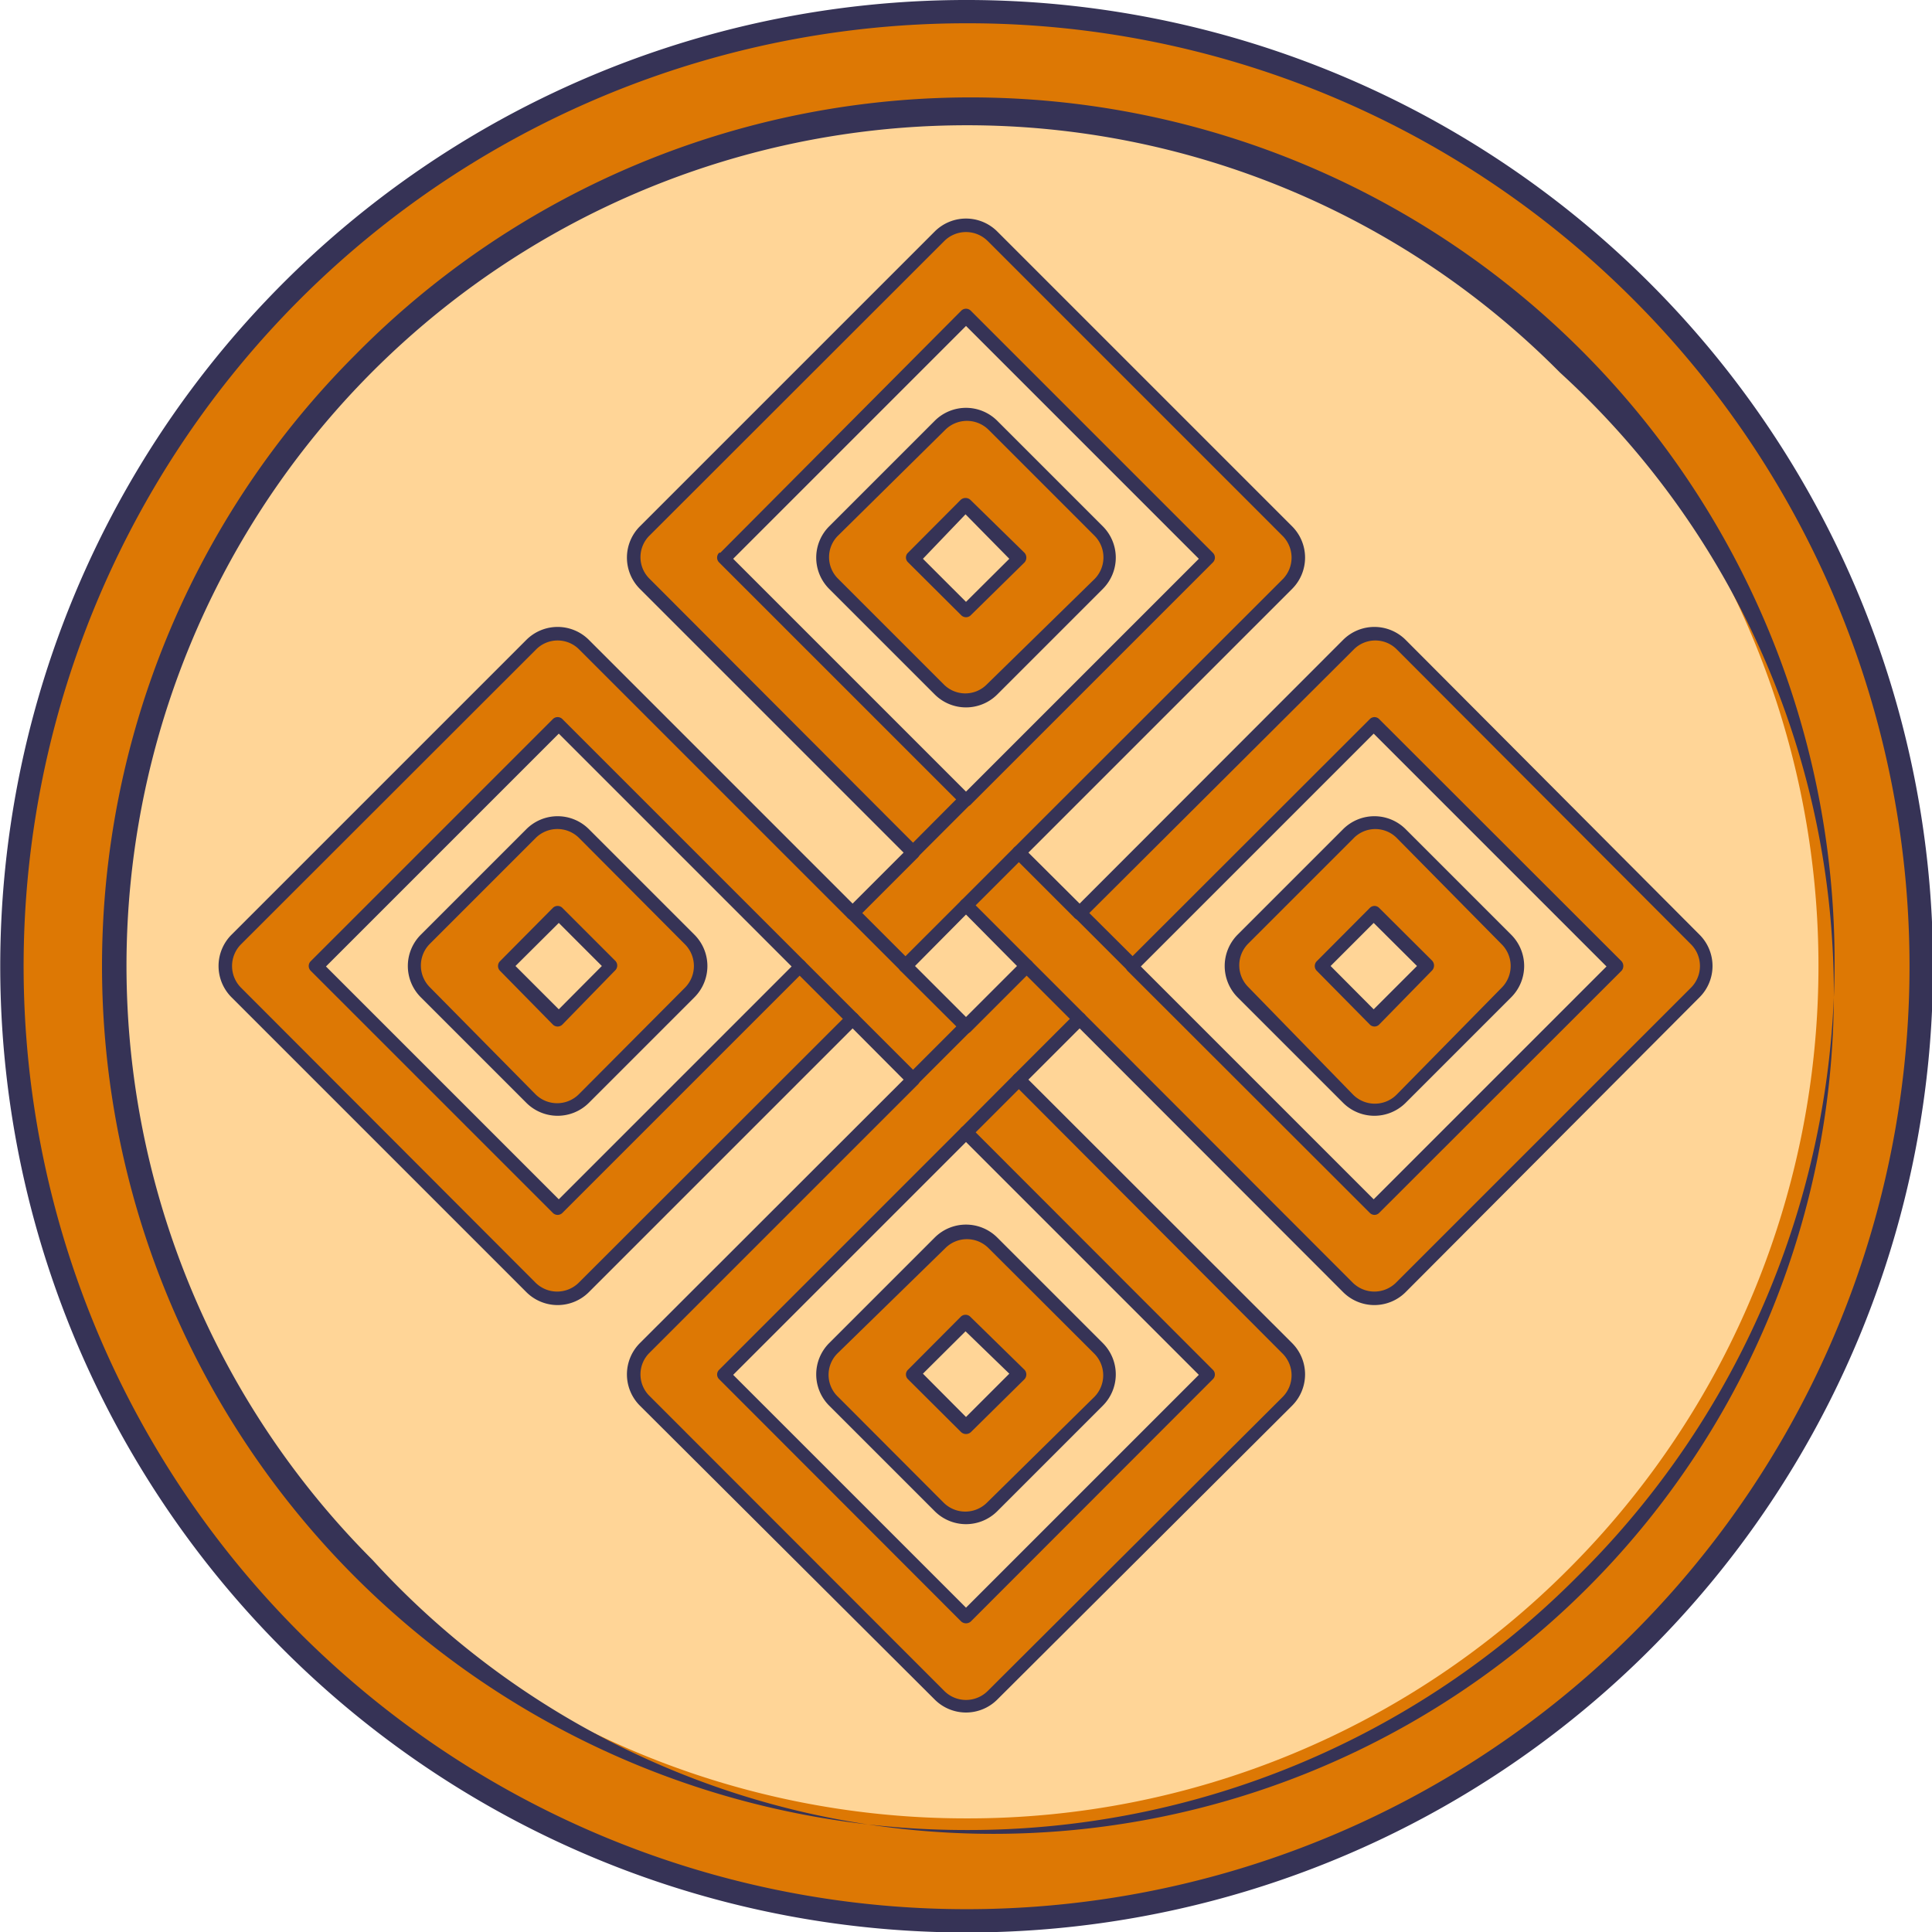 <svg xmlns="http://www.w3.org/2000/svg" viewBox="0 0 82.98 82.98"><defs><style>.cls-1{fill:#dd7804;}.cls-2{fill:#363356;}.cls-3{fill:#ffd597;}.cls-4{fill:#ecb635;}</style></defs><g id="圖層_2" data-name="圖層 2"><g id="OBJECTS"><path class="cls-1" d="M70.49,12.49a41,41,0,1,0,0,58A41,41,0,0,0,70.49,12.49Z"/><path class="cls-2" d="M41.49,83A41.5,41.5,0,1,1,70.84,12.14h0A41.49,41.49,0,0,1,41.49,83Zm0-82A40.5,40.5,0,1,0,70.14,12.85,40.36,40.36,0,0,0,41.49,1Z"/><path class="cls-3" d="M41.49,78.1A36.61,36.61,0,0,1,15.6,15.6,36.61,36.61,0,0,1,67.38,67.38,36.4,36.4,0,0,1,41.49,78.1Z"/><path class="cls-2" d="M41.49,78.6A37.11,37.11,0,0,1,15.25,15.25,37.11,37.11,0,1,1,67.73,67.73,36.87,36.87,0,0,1,41.49,78.6Zm0-73.22A36.1,36.1,0,0,0,16,67,36.1,36.1,0,1,0,67,16,35.84,35.84,0,0,0,41.49,5.38Z"/><path class="cls-1" d="M53.36,40.36l4.54-4.54a1.6,1.6,0,0,1,2.27,0l4.53,4.54a1.6,1.6,0,0,1,0,2.27l-4.53,4.53a1.6,1.6,0,0,1-2.27,0l-4.54-4.53A1.6,1.6,0,0,1,53.36,40.36ZM59,39.22l-2.26,2.27L59,43.76l2.27-2.27Z"/><path class="cls-2" d="M53.15,40.15l4.54-4.54a1.9,1.9,0,0,1,2.68,0l4.54,4.54a1.9,1.9,0,0,1,0,2.68l-4.54,4.54a1.9,1.9,0,0,1-2.68,0l-4.54-4.54A1.91,1.91,0,0,1,53.15,40.15ZM64.5,42.42a1.32,1.32,0,0,0,0-1.86L60,36a1.3,1.3,0,0,0-1.86,0l-4.53,4.53a1.32,1.32,0,0,0,0,1.86L58.1,47A1.32,1.32,0,0,0,60,47Zm-7.94-1.14L58.83,39a.28.28,0,0,1,.41,0l2.27,2.26a.31.31,0,0,1,0,.42L59.24,44a.28.28,0,0,1-.41,0L56.56,41.7A.29.29,0,0,1,56.56,41.28ZM59,39.64l-1.85,1.85L59,43.35l1.86-1.86Z"/><path class="cls-1" d="M35.82,57.9l4.54-4.54a1.6,1.6,0,0,1,2.27,0l4.53,4.54a1.6,1.6,0,0,1,0,2.27L42.63,64.7a1.6,1.6,0,0,1-2.27,0l-4.54-4.53A1.6,1.6,0,0,1,35.82,57.9Zm5.67-1.14L39.22,59l2.27,2.27L43.76,59Z"/><path class="cls-2" d="M35.61,57.69l4.54-4.54a1.9,1.9,0,0,1,2.68,0l4.54,4.54a1.9,1.9,0,0,1,0,2.68l-4.54,4.54a1.9,1.9,0,0,1-2.68,0l-4.54-4.54A1.9,1.9,0,0,1,35.61,57.69ZM47,60a1.32,1.32,0,0,0,0-1.86l-4.54-4.53a1.31,1.31,0,0,0-1.86,0L36,58.1A1.3,1.3,0,0,0,36,60l4.53,4.54a1.32,1.32,0,0,0,1.86,0ZM39,58.83l2.26-2.27a.29.29,0,0,1,.42,0L44,58.83a.3.3,0,0,1,0,.41L41.7,61.51a.31.31,0,0,1-.42,0L39,59.24A.28.28,0,0,1,39,58.83Zm2.47-1.65L39.64,59l1.85,1.86L43.35,59Z"/><path class="cls-1" d="M35.82,22.81l4.54-4.53a1.6,1.6,0,0,1,2.27,0l4.53,4.53a1.6,1.6,0,0,1,0,2.27l-4.53,4.54a1.6,1.6,0,0,1-2.27,0l-4.54-4.54A1.6,1.6,0,0,1,35.82,22.81Zm5.67-1.13L39.22,24l2.27,2.27L43.76,24Z"/><path class="cls-2" d="M35.61,22.61l4.54-4.54a1.9,1.9,0,0,1,2.68,0l4.54,4.54a1.9,1.9,0,0,1,0,2.68l-4.54,4.54a1.9,1.9,0,0,1-2.68,0l-4.54-4.54A1.9,1.9,0,0,1,35.61,22.61ZM47,24.88A1.32,1.32,0,0,0,47,23l-4.54-4.54a1.32,1.32,0,0,0-1.86,0L36,23a1.3,1.3,0,0,0,0,1.86l4.53,4.53a1.3,1.3,0,0,0,1.86,0ZM39,23.74l2.26-2.27a.31.31,0,0,1,.42,0L44,23.74a.31.31,0,0,1,0,.42L41.7,26.42a.29.29,0,0,1-.42,0L39,24.15A.28.28,0,0,1,39,23.74Zm2.47-1.65L39.64,24l1.85,1.85L43.35,24Z"/><path class="cls-1" d="M18.28,40.36l4.53-4.54a1.6,1.6,0,0,1,2.27,0l4.54,4.54a1.6,1.6,0,0,1,0,2.27l-4.54,4.53a1.6,1.6,0,0,1-2.27,0l-4.53-4.53A1.6,1.6,0,0,1,18.28,40.36ZM24,39.22l-2.27,2.27L24,43.76l2.27-2.27Z"/><path class="cls-2" d="M18.07,40.15l4.54-4.54a1.9,1.9,0,0,1,2.68,0l4.54,4.54a1.9,1.9,0,0,1,0,2.68l-4.54,4.54a1.9,1.9,0,0,1-2.68,0l-4.54-4.54A1.9,1.9,0,0,1,18.07,40.15Zm11.35,2.27a1.32,1.32,0,0,0,0-1.86L24.88,36A1.32,1.32,0,0,0,23,36l-4.54,4.54a1.32,1.32,0,0,0,0,1.86L23,47a1.32,1.32,0,0,0,1.86,0Zm-7.94-1.14L23.74,39a.29.29,0,0,1,.42,0l2.26,2.26a.29.29,0,0,1,0,.42L24.16,44a.29.29,0,0,1-.42,0L21.48,41.7A.29.29,0,0,1,21.48,41.28ZM24,39.64l-1.86,1.85L24,43.35l1.85-1.86Z"/><path class="cls-1" d="M27.69,57.9a1.6,1.6,0,0,0,0,2.27L40.36,72.83a1.6,1.6,0,0,0,2.27,0L55.29,60.17a1.6,1.6,0,0,0,0-2.27L43.76,46.37l2.61-2.61L57.9,55.29a1.6,1.6,0,0,0,2.27,0L72.83,42.63a1.6,1.6,0,0,0,0-2.27L60.17,27.69a1.6,1.6,0,0,0-2.27,0L46.37,39.22l-2.61-2.6L55.29,25.08a1.6,1.6,0,0,0,0-2.27L42.63,10.15a1.6,1.6,0,0,0-2.27,0L27.69,22.81a1.6,1.6,0,0,0,0,2.27L39.22,36.62l-2.6,2.6L25.08,27.69a1.6,1.6,0,0,0-2.27,0L10.15,40.36a1.6,1.6,0,0,0,0,2.27L22.81,55.29a1.6,1.6,0,0,0,2.27,0L36.62,43.76l2.6,2.61ZM51.89,59l-10.4,10.4L31.09,59l10.4-10.39ZM69.43,41.49,59,51.89,48.64,41.49,59,31.09ZM31.09,24l10.4-10.4L51.89,24l-10.4,10.4Zm13,17.54L41.49,44.1l-2.6-2.61,2.6-2.61Zm-30.55,0L24,31.09l10.4,10.4L24,51.89Z"/><path class="cls-2" d="M9.94,40.15,22.61,27.48a1.9,1.9,0,0,1,2.68,0L36.62,38.81l2.19-2.19L27.48,25.29a1.9,1.9,0,0,1,0-2.68L40.15,9.94a1.9,1.9,0,0,1,2.68,0L55.5,22.61a1.9,1.9,0,0,1,0,2.68L44.17,36.62l2.2,2.19L57.69,27.48a1.9,1.9,0,0,1,2.68,0L73,40.15a1.9,1.9,0,0,1,0,2.68L60.37,55.5a1.9,1.9,0,0,1-2.68,0L46.37,44.17l-2.2,2.2L55.5,57.69a1.9,1.9,0,0,1,0,2.68L42.83,73a1.9,1.9,0,0,1-2.68,0L27.48,60.37a1.9,1.9,0,0,1,0-2.68L38.81,46.37l-2.19-2.2L25.29,55.5a1.9,1.9,0,0,1-2.68,0L9.94,42.83A1.9,1.9,0,0,1,9.94,40.15Zm29.49-3.33-2.61,2.61a.3.3,0,0,1-.41,0L24.88,27.9a1.3,1.3,0,0,0-1.86,0L10.35,40.56a1.32,1.32,0,0,0,0,1.86L23,55.09a1.32,1.32,0,0,0,1.86,0L36.41,43.55a.3.3,0,0,1,.41,0l2.61,2.61a.3.3,0,0,1,0,.41L27.9,58.1a1.3,1.3,0,0,0,0,1.86L40.56,72.63a1.32,1.32,0,0,0,1.86,0L55.09,60a1.32,1.32,0,0,0,0-1.86L43.55,46.57a.3.3,0,0,1,0-.41l2.61-2.61a.3.3,0,0,1,.41,0L58.1,55.09a1.32,1.32,0,0,0,1.86,0L72.63,42.42a1.32,1.32,0,0,0,0-1.86L60,27.9a1.3,1.3,0,0,0-1.86,0L46.57,39.43a.3.3,0,0,1-.41,0l-2.61-2.61a.3.3,0,0,1,0-.41L55.09,24.88a1.32,1.32,0,0,0,0-1.86L42.42,10.35a1.32,1.32,0,0,0-1.86,0L27.9,23a1.3,1.3,0,0,0,0,1.86L39.43,36.41A.3.3,0,0,1,39.43,36.82ZM13.35,41.28,23.74,30.89a.29.29,0,0,1,.42,0L34.55,41.28a.29.29,0,0,1,0,.42L24.16,52.09a.29.29,0,0,1-.42,0L13.35,41.7A.29.29,0,0,1,13.35,41.28ZM24,31.51l-10,10,10,10,10-10Zm6.94-7.77L41.28,13.35a.29.29,0,0,1,.42,0L52.09,23.74a.29.29,0,0,1,0,.42L41.7,34.55a.29.29,0,0,1-.42,0L30.89,24.16A.29.29,0,0,1,30.89,23.74ZM41.49,14l-10,10,10,10,10-10ZM38.68,41.28l2.6-2.6a.29.29,0,0,1,.42,0l2.6,2.6a.29.29,0,0,1,0,.42l-2.6,2.6a.28.28,0,0,1-.41,0l-2.61-2.6A.29.29,0,0,1,38.68,41.28Zm2.81-2L39.3,41.49l2.19,2.19,2.19-2.19ZM30.89,58.83l10.4-10.4a.3.3,0,0,1,.41,0l10.39,10.4a.28.28,0,0,1,0,.41L41.7,69.64a.31.31,0,0,1-.42,0L30.89,59.24A.28.28,0,0,1,30.89,58.83Zm10.6-9.78-10,10,10,10,10-10Zm6.94-7.77,10.4-10.39a.28.28,0,0,1,.41,0l10.4,10.39a.31.31,0,0,1,0,.42L59.24,52.09a.28.28,0,0,1-.41,0L48.43,41.7A.31.31,0,0,1,48.43,41.28ZM59,31.51l-10,10,10,10,10-10Z"/><line class="cls-4" x1="44.1" y1="41.49" x2="46.37" y2="43.76"/><path class="cls-2" d="M43.89,41.28a.3.3,0,0,1,.41,0l2.27,2.27a.29.29,0,0,1,0,.42.3.3,0,0,1-.41,0L43.89,41.7A.31.31,0,0,1,43.89,41.28Z"/><line class="cls-4" x1="46.37" y1="39.22" x2="48.64" y2="41.49"/><path class="cls-2" d="M46.16,39a.28.28,0,0,1,.41,0l2.27,2.26a.29.29,0,0,1,0,.42.3.3,0,0,1-.41,0l-2.27-2.27A.3.3,0,0,1,46.16,39Z"/><line class="cls-4" x1="43.76" y1="36.62" x2="41.49" y2="38.88"/><path class="cls-2" d="M41.28,38.68l2.27-2.27a.29.29,0,0,1,.42,0,.3.3,0,0,1,0,.41L41.7,39.09a.29.29,0,0,1-.42,0A.3.3,0,0,1,41.28,38.68Z"/><line class="cls-4" x1="39.22" y1="36.62" x2="41.49" y2="34.35"/><path class="cls-2" d="M39,36.41l2.26-2.27a.31.31,0,0,1,.42,0,.3.3,0,0,1,0,.41l-2.27,2.27a.29.29,0,0,1-.41-.41Z"/><line class="cls-4" x1="38.89" y1="41.49" x2="36.62" y2="39.22"/><path class="cls-2" d="M36.41,39a.3.3,0,0,1,.41,0l2.27,2.27a.29.29,0,0,1,0,.42.3.3,0,0,1-.41,0l-2.27-2.27A.31.31,0,0,1,36.41,39Z"/><line class="cls-4" x1="34.35" y1="41.49" x2="36.62" y2="43.76"/><path class="cls-2" d="M34.14,41.28a.3.3,0,0,1,.41,0l2.27,2.27a.29.29,0,0,1,0,.42.3.3,0,0,1-.41,0L34.14,41.7A.31.31,0,0,1,34.14,41.28Z"/><line class="cls-4" x1="39.22" y1="46.37" x2="41.49" y2="44.1"/><path class="cls-2" d="M39,46.16l2.27-2.27a.29.29,0,1,1,.41.41l-2.27,2.27a.29.29,0,0,1-.41-.41Z"/><line class="cls-4" x1="43.76" y1="46.37" x2="41.49" y2="48.64"/><path class="cls-2" d="M41.29,48.43l2.26-2.27a.31.31,0,0,1,.42,0,.3.3,0,0,1,0,.41L41.7,48.84a.29.29,0,0,1-.41-.41Z"/></g></g></svg>